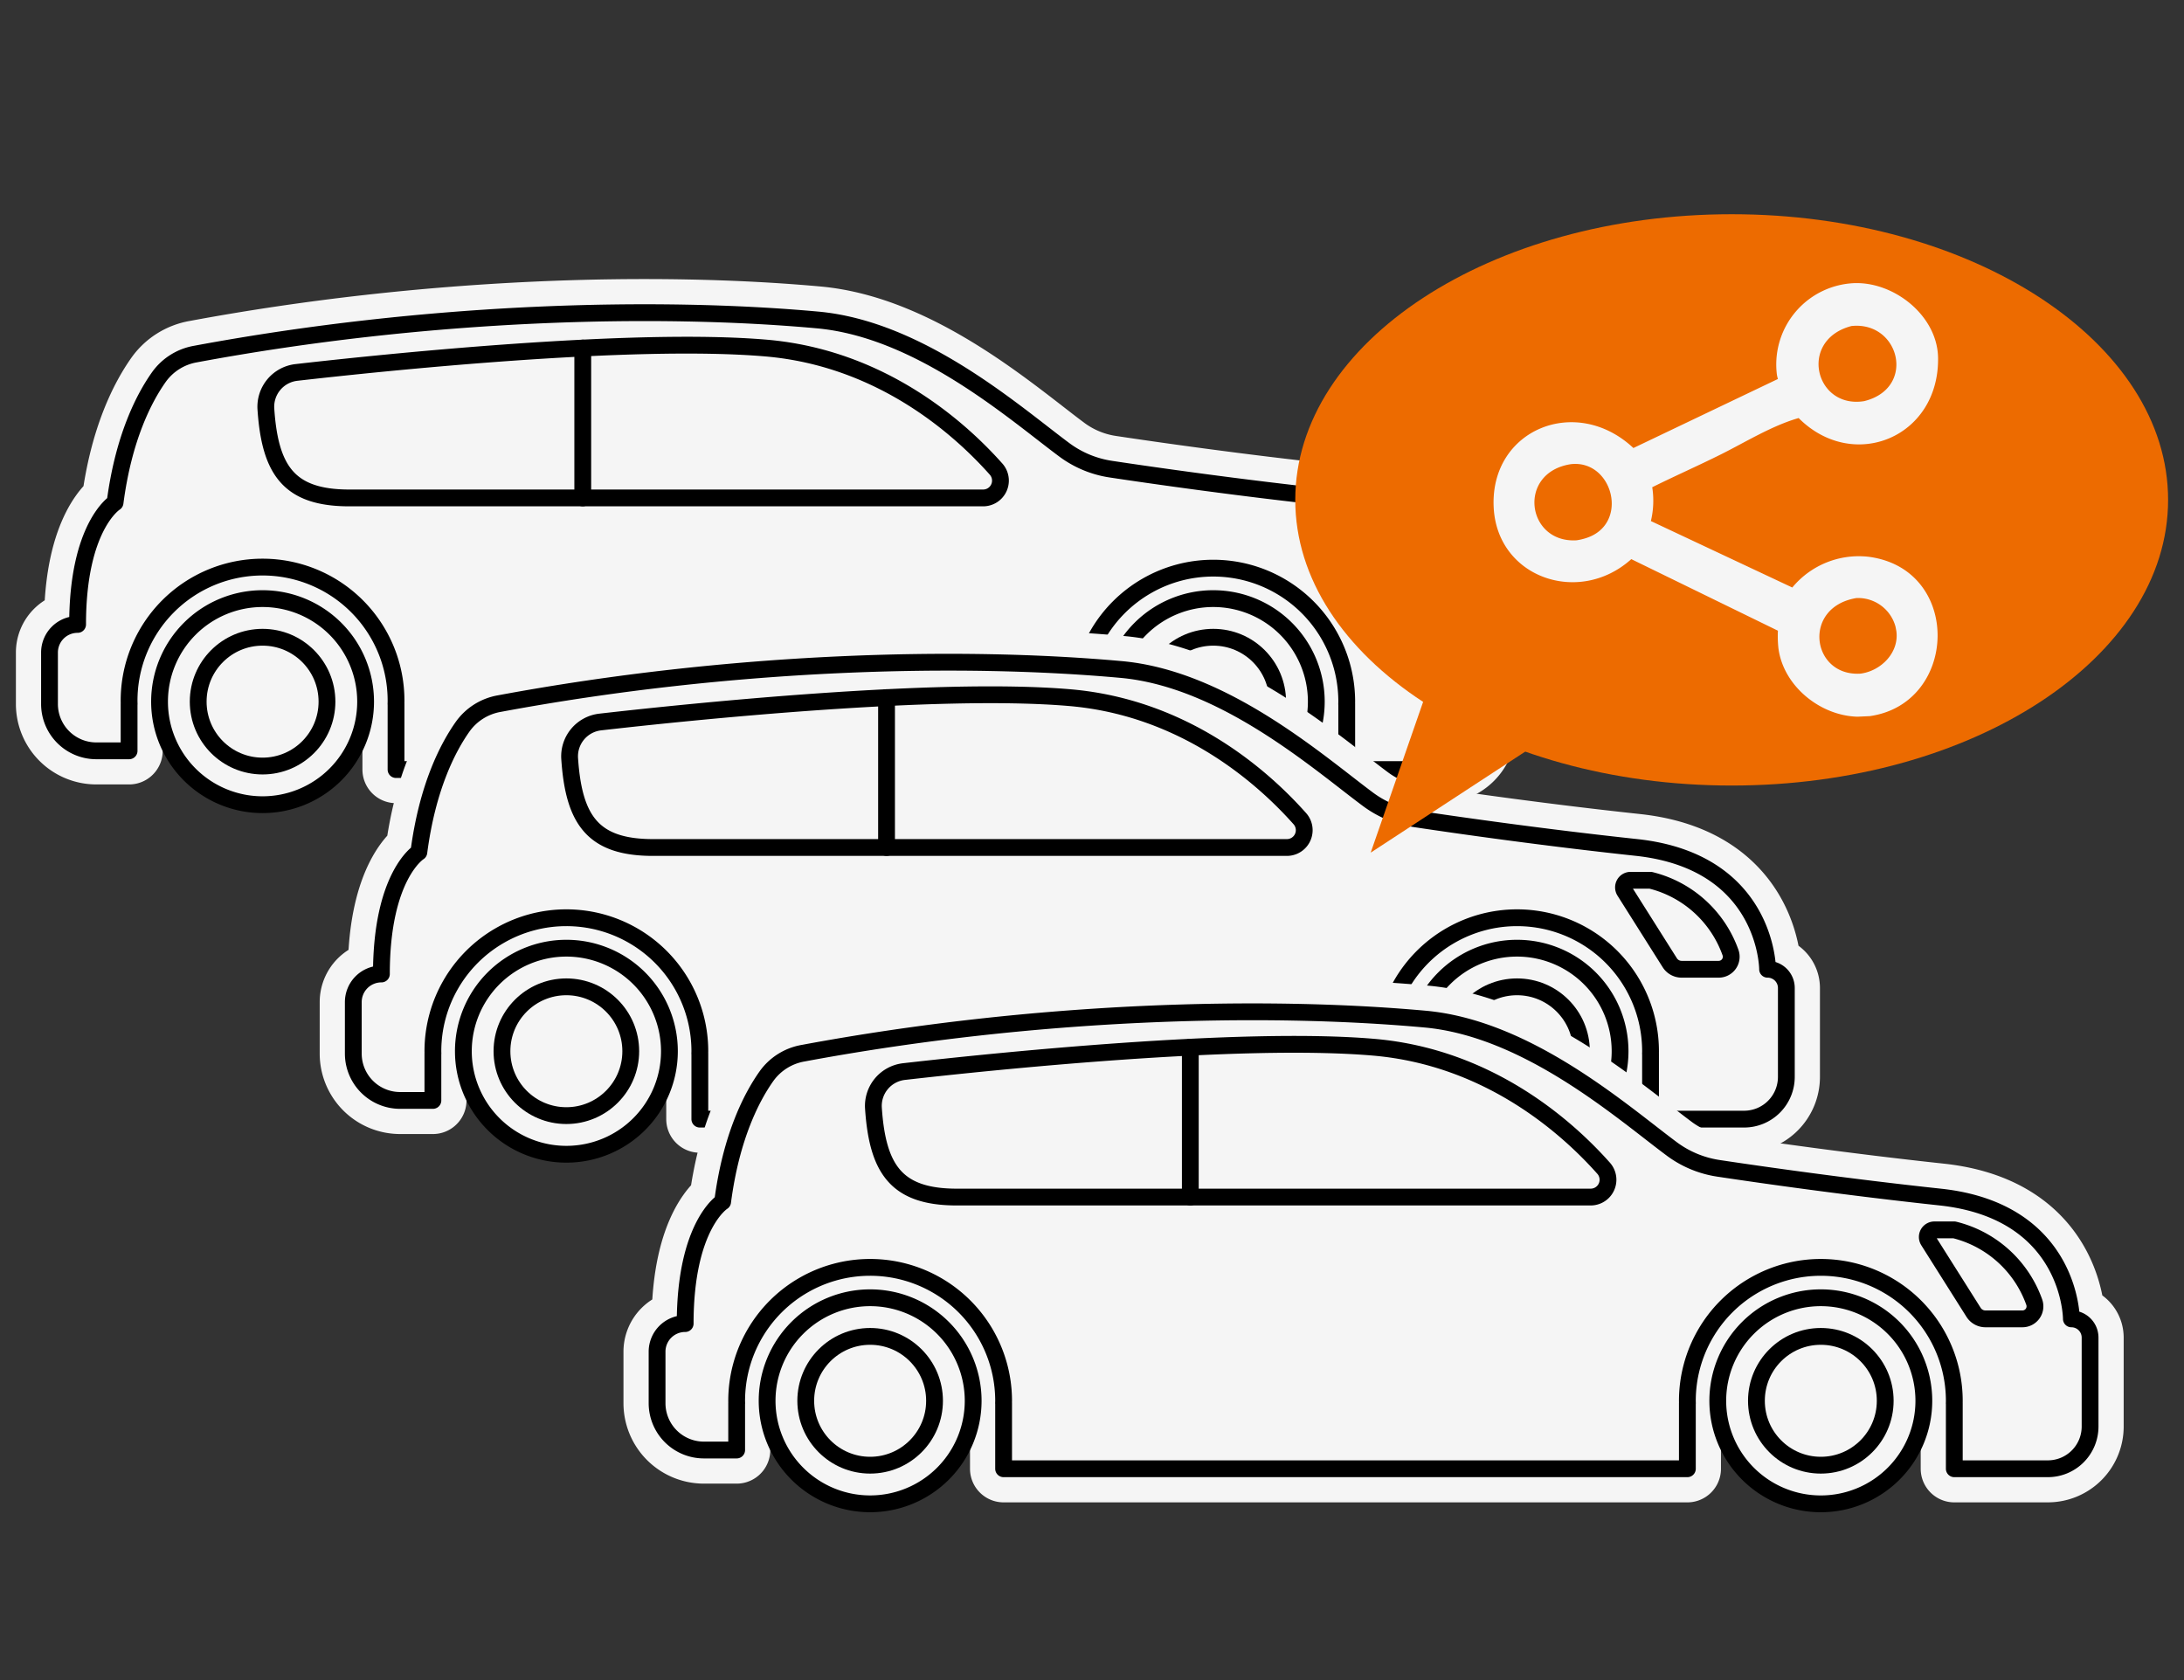<svg xmlns="http://www.w3.org/2000/svg" xmlns:xlink="http://www.w3.org/1999/xlink" width="260" height="200" viewBox="0 0 260 200">
  <rect x="0" y="0" width="260" height="200" fill="#333333" stroke="none"/>
  <defs>
    <clipPath id="clip-path">
      <path id="パス_123060" data-name="パス 123060" d="M0,0H260V200H0Z" transform="translate(-1228 9095)" fill="none" stroke="#707070" stroke-width="1"/>
    </clipPath>
    <clipPath id="clip-path-2">
      <rect id="長方形_23128" data-name="長方形 23128" width="256.214" height="154.518" fill="none"/>
    </clipPath>
  </defs>
  <g id="マスクグループ_19" data-name="マスクグループ 19" transform="translate(1228 -9095)" clip-path="url(#clip-path)">
    <g id="グループ_34621" data-name="グループ 34621" transform="translate(-1226.107 9120.501)">
      <g id="グループ_34592" data-name="グループ 34592" clip-path="url(#clip-path-2)">
        <path id="パス_397" data-name="パス 397" d="M172.37,48.269h0s0-12.823-15.611-14.5c-11.139-1.194-21.427-2.671-26.406-3.42a12.356,12.356,0,0,1-5.539-2.3C118.968,23.711,107.7,13.7,95.433,12.588c-19.033-1.73-46.274-1.115-74.062,4.061a6.785,6.785,0,0,0-4.323,2.7c-1.772,2.492-4.227,7.2-5.243,14.984,0,0-4.46,2.788-4.46,14.5A3.344,3.344,0,0,0,4,52.172V58.3A5.576,5.576,0,0,0,9.575,63.88h3.9V58.3h.007c0-.093-.007-.185-.007-.278a15.89,15.89,0,1,1,31.779,0c0,.093-.006.185-.007.278h.007V66.11h81.4V58.3h.007c0-.093-.007-.185-.007-.278a15.889,15.889,0,1,1,31.778,0c0,.093-.005.185-.007.278h.007V66.11h11.142a5.027,5.027,0,0,0,5.026-5.027V50.5A2.229,2.229,0,0,0,172.37,48.269Z" fill="none" stroke="#f5f5f5" stroke-linecap="round" stroke-linejoin="round" stroke-width="8"/>
        <path id="パス_398" data-name="パス 398" d="M172.37,48.269h0s0-12.823-15.611-14.5c-11.139-1.194-21.427-2.671-26.406-3.42a12.356,12.356,0,0,1-5.539-2.3C118.968,23.711,107.7,13.7,95.433,12.588c-19.033-1.73-46.274-1.115-74.062,4.061a6.785,6.785,0,0,0-4.323,2.7c-1.772,2.492-4.227,7.2-5.243,14.984,0,0-4.46,2.788-4.46,14.5A3.344,3.344,0,0,0,4,52.172V58.3A5.576,5.576,0,0,0,9.575,63.88h3.9V58.3h.007c0-.093-.007-.185-.007-.278a15.89,15.89,0,1,1,31.779,0c0,.093-.006.185-.007.278h.007V66.11h81.4V58.3h.007c0-.093-.007-.185-.007-.278a15.889,15.889,0,1,1,31.778,0c0,.093-.005.185-.007.278h.007V66.11h11.142a5.027,5.027,0,0,0,5.026-5.027V50.5a2.229,2.229,0,0,0-2.23-2.23" fill="#f5f5f5"/>
        <path id="パス_399" data-name="パス 399" d="M172.37,48.269h0s0-12.823-15.611-14.5c-11.139-1.194-21.427-2.671-26.406-3.42a12.356,12.356,0,0,1-5.539-2.3C118.968,23.711,107.7,13.7,95.433,12.588c-19.033-1.73-46.274-1.115-74.062,4.061a6.785,6.785,0,0,0-4.323,2.7c-1.772,2.492-4.227,7.2-5.243,14.984,0,0-4.46,2.788-4.46,14.5A3.344,3.344,0,0,0,4,52.172V58.3A5.576,5.576,0,0,0,9.575,63.88h3.9V58.3h.007c0-.093-.007-.185-.007-.278a15.89,15.89,0,1,1,31.779,0c0,.093-.006.185-.007.278h.007V66.11h81.4V58.3h.007c0-.093-.007-.185-.007-.278a15.889,15.889,0,1,1,31.778,0c0,.093-.005.185-.007.278h.007V66.11h11.142a5.027,5.027,0,0,0,5.026-5.027V50.5A2.229,2.229,0,0,0,172.37,48.269Z" fill="none" stroke="#000" stroke-linecap="round" stroke-linejoin="round" stroke-width="2"/>
        <path id="パス_400" data-name="パス 400" d="M41.632,58.025A12.266,12.266,0,1,1,29.367,45.76,12.265,12.265,0,0,1,41.632,58.025" fill="#f5f5f5"/>
        <path id="パス_401" data-name="パス 401" d="M41.632,58.025A12.266,12.266,0,1,1,29.367,45.76,12.265,12.265,0,0,1,41.632,58.025Z" fill="none" stroke="#000" stroke-linecap="round" stroke-linejoin="round" stroke-width="2"/>
        <path id="パス_402" data-name="パス 402" d="M154.809,58.025A12.266,12.266,0,1,1,142.544,45.76a12.265,12.265,0,0,1,12.265,12.265" fill="#f5f5f5"/>
        <path id="パス_403" data-name="パス 403" d="M154.809,58.025A12.266,12.266,0,1,1,142.544,45.76,12.265,12.265,0,0,1,154.809,58.025Z" fill="none" stroke="#000" stroke-linecap="round" stroke-linejoin="round" stroke-width="2"/>
        <circle id="楕円形_754" data-name="楕円形 754" cx="7.666" cy="7.666" r="7.666" transform="translate(21.701 50.359)" fill="none" stroke="#000" stroke-linecap="round" stroke-linejoin="round" stroke-width="2"/>
        <circle id="楕円形_755" data-name="楕円形 755" cx="7.666" cy="7.666" r="7.666" transform="translate(134.877 50.359)" fill="none" stroke="#000" stroke-linecap="round" stroke-linejoin="round" stroke-width="2"/>
        <path id="パス_404" data-name="パス 404" d="M116.684,30.339a2.061,2.061,0,0,1-1.536,3.434H39.681c-7.181,0-9.429-3.289-9.921-10.574A4.112,4.112,0,0,1,33.4,18.835C43.817,17.647,73.4,14.57,89.3,15.932,103.057,17.111,112.381,25.5,116.684,30.339Z" fill="none" stroke="#000" stroke-linecap="round" stroke-linejoin="round" stroke-width="2"/>
        <line id="線_116" data-name="線 116" y2="17.841" transform="translate(67.483 15.932)" fill="none" stroke="#000" stroke-linecap="round" stroke-linejoin="round" stroke-width="2"/>
        <path id="パス_405" data-name="パス 405" d="M166.554,48.269h-4.416a1.668,1.668,0,0,1-1.409-.776l-5.379-8.518a.847.847,0,0,1,.716-1.3h2.366a13.527,13.527,0,0,1,9.521,8.612A1.49,1.49,0,0,1,166.554,48.269Z" fill="none" stroke="#000" stroke-linecap="round" stroke-linejoin="round" stroke-width="2"/>
        <path id="パス_406" data-name="パス 406" d="M208.534,89.882h0s0-12.823-15.611-14.5c-11.139-1.194-21.427-2.671-26.406-3.42a12.356,12.356,0,0,1-5.539-2.3C155.132,65.324,143.862,55.316,131.6,54.2c-19.033-1.73-46.274-1.115-74.061,4.061a6.784,6.784,0,0,0-4.324,2.7c-1.772,2.492-4.227,7.2-5.243,14.984,0,0-4.46,2.788-4.46,14.5a3.344,3.344,0,0,0-3.345,3.345v6.132a5.576,5.576,0,0,0,5.575,5.576h3.9V99.917h.007c0-.093-.007-.185-.007-.278a15.889,15.889,0,1,1,31.779,0c0,.093-.006.185-.007.278h.007v7.806h81.4V99.917h.007c0-.093-.007-.185-.007-.278a15.889,15.889,0,1,1,31.778,0c0,.093,0,.185-.007.278h.007v7.806h11.142a5.027,5.027,0,0,0,5.026-5.027V92.112A2.229,2.229,0,0,0,208.534,89.882Z" fill="none" stroke="#f5f5f5" stroke-linecap="round" stroke-linejoin="round" stroke-width="8"/>
        <path id="パス_407" data-name="パス 407" d="M208.534,89.882h0s0-12.823-15.611-14.5c-11.139-1.194-21.427-2.671-26.406-3.42a12.356,12.356,0,0,1-5.539-2.3C155.132,65.324,143.862,55.316,131.6,54.2c-19.033-1.73-46.274-1.115-74.061,4.061a6.784,6.784,0,0,0-4.324,2.7c-1.772,2.492-4.227,7.2-5.243,14.984,0,0-4.46,2.788-4.46,14.5a3.344,3.344,0,0,0-3.345,3.345v6.132a5.576,5.576,0,0,0,5.575,5.576h3.9V99.917h.007c0-.093-.007-.185-.007-.278a15.889,15.889,0,1,1,31.779,0c0,.093-.006.185-.007.278h.007v7.806h81.4V99.917h.007c0-.093-.007-.185-.007-.278a15.889,15.889,0,1,1,31.778,0c0,.093,0,.185-.007.278h.007v7.806h11.142a5.027,5.027,0,0,0,5.026-5.027V92.112a2.229,2.229,0,0,0-2.23-2.23" fill="#f5f5f5"/>
        <path id="パス_408" data-name="パス 408" d="M208.534,89.882h0s0-12.823-15.611-14.5c-11.139-1.194-21.427-2.671-26.406-3.42a12.356,12.356,0,0,1-5.539-2.3C155.132,65.324,143.862,55.316,131.6,54.2c-19.033-1.73-46.274-1.115-74.061,4.061a6.784,6.784,0,0,0-4.324,2.7c-1.772,2.492-4.227,7.2-5.243,14.984,0,0-4.46,2.788-4.46,14.5a3.344,3.344,0,0,0-3.345,3.345v6.132a5.576,5.576,0,0,0,5.575,5.576h3.9V99.917h.007c0-.093-.007-.185-.007-.278a15.889,15.889,0,1,1,31.779,0c0,.093-.006.185-.007.278h.007v7.806h81.4V99.917h.007c0-.093-.007-.185-.007-.278a15.889,15.889,0,1,1,31.778,0c0,.093,0,.185-.007.278h.007v7.806h11.142a5.027,5.027,0,0,0,5.026-5.027V92.112A2.229,2.229,0,0,0,208.534,89.882Z" fill="none" stroke="#000" stroke-linecap="round" stroke-linejoin="round" stroke-width="2"/>
        <path id="パス_409" data-name="パス 409" d="M77.8,99.639A12.265,12.265,0,1,1,65.531,87.374,12.265,12.265,0,0,1,77.8,99.639" fill="#f5f5f5"/>
        <path id="パス_410" data-name="パス 410" d="M77.8,99.639A12.265,12.265,0,1,1,65.531,87.374,12.265,12.265,0,0,1,77.8,99.639Z" fill="none" stroke="#000" stroke-linecap="round" stroke-linejoin="round" stroke-width="2"/>
        <path id="パス_411" data-name="パス 411" d="M190.973,99.639a12.266,12.266,0,1,1-12.266-12.265,12.266,12.266,0,0,1,12.266,12.265" fill="#f5f5f5"/>
        <path id="パス_412" data-name="パス 412" d="M190.973,99.639a12.266,12.266,0,1,1-12.266-12.265A12.266,12.266,0,0,1,190.973,99.639Z" fill="none" stroke="#000" stroke-linecap="round" stroke-linejoin="round" stroke-width="2"/>
        <circle id="楕円形_756" data-name="楕円形 756" cx="7.666" cy="7.666" r="7.666" transform="translate(57.865 91.973)" fill="none" stroke="#000" stroke-linecap="round" stroke-linejoin="round" stroke-width="2"/>
        <circle id="楕円形_757" data-name="楕円形 757" cx="7.666" cy="7.666" r="7.666" transform="translate(171.041 91.973)" fill="none" stroke="#000" stroke-linecap="round" stroke-linejoin="round" stroke-width="2"/>
        <path id="パス_413" data-name="パス 413" d="M152.848,71.953a2.061,2.061,0,0,1-1.536,3.434H75.845c-7.181,0-9.429-3.289-9.921-10.574a4.112,4.112,0,0,1,3.636-4.364c10.421-1.188,40.008-4.265,55.9-2.9C139.221,58.725,148.545,67.109,152.848,71.953Z" fill="none" stroke="#000" stroke-linecap="round" stroke-linejoin="round" stroke-width="2"/>
        <line id="線_117" data-name="線 117" y2="17.841" transform="translate(103.647 57.546)" fill="none" stroke="#000" stroke-linecap="round" stroke-linejoin="round" stroke-width="2"/>
        <path id="パス_414" data-name="パス 414" d="M202.718,89.882H198.3a1.668,1.668,0,0,1-1.409-.776l-5.379-8.518a.847.847,0,0,1,.716-1.3H194.6a13.527,13.527,0,0,1,9.521,8.612A1.49,1.49,0,0,1,202.718,89.882Z" fill="none" stroke="#000" stroke-linecap="round" stroke-linejoin="round" stroke-width="2"/>
        <path id="パス_415" data-name="パス 415" d="M244.7,131.5h0s0-12.823-15.611-14.5c-11.139-1.194-21.427-2.671-26.406-3.42a12.356,12.356,0,0,1-5.539-2.3c-5.846-4.341-17.116-14.349-29.381-15.464-19.033-1.73-46.274-1.115-74.061,4.061a6.784,6.784,0,0,0-4.324,2.7c-1.772,2.492-4.227,7.2-5.243,14.984,0,0-4.46,2.788-4.46,14.5a3.344,3.344,0,0,0-3.345,3.345v6.132a5.576,5.576,0,0,0,5.575,5.576h3.9v-5.576h.007c0-.093-.007-.185-.007-.278a15.889,15.889,0,1,1,31.779,0c0,.093-.006.185-.007.278h.007v7.806h81.4v-7.806h.007c0-.093-.007-.185-.007-.278a15.889,15.889,0,1,1,31.778,0c0,.093,0,.185-.007.278h.007v7.806H241.9a5.027,5.027,0,0,0,5.026-5.027V133.726A2.229,2.229,0,0,0,244.7,131.5Z" fill="none" stroke="#f5f5f5" stroke-linecap="round" stroke-linejoin="round" stroke-width="8"/>
        <path id="パス_416" data-name="パス 416" d="M244.7,131.5h0s0-12.823-15.611-14.5c-11.139-1.194-21.427-2.671-26.406-3.42a12.356,12.356,0,0,1-5.539-2.3c-5.846-4.341-17.116-14.349-29.381-15.464-19.033-1.73-46.274-1.115-74.061,4.061a6.784,6.784,0,0,0-4.324,2.7c-1.772,2.492-4.227,7.2-5.243,14.984,0,0-4.46,2.788-4.46,14.5a3.344,3.344,0,0,0-3.345,3.345v6.132a5.576,5.576,0,0,0,5.575,5.576h3.9v-5.576h.007c0-.093-.007-.185-.007-.278a15.889,15.889,0,1,1,31.779,0c0,.093-.006.185-.007.278h.007v7.806h81.4v-7.806h.007c0-.093-.007-.185-.007-.278a15.889,15.889,0,1,1,31.778,0c0,.093,0,.185-.007.278h.007v7.806H241.9a5.027,5.027,0,0,0,5.026-5.027V133.726a2.229,2.229,0,0,0-2.23-2.23" fill="#f5f5f5"/>
        <path id="パス_417" data-name="パス 417" d="M244.7,131.5h0s0-12.823-15.611-14.5c-11.139-1.194-21.427-2.671-26.406-3.42a12.356,12.356,0,0,1-5.539-2.3c-5.846-4.341-17.116-14.349-29.381-15.464-19.033-1.73-46.274-1.115-74.061,4.061a6.784,6.784,0,0,0-4.324,2.7c-1.772,2.492-4.227,7.2-5.243,14.984,0,0-4.46,2.788-4.46,14.5a3.344,3.344,0,0,0-3.345,3.345v6.132a5.576,5.576,0,0,0,5.575,5.576h3.9v-5.576h.007c0-.093-.007-.185-.007-.278a15.889,15.889,0,1,1,31.779,0c0,.093-.006.185-.007.278h.007v7.806h81.4v-7.806h.007c0-.093-.007-.185-.007-.278a15.889,15.889,0,1,1,31.778,0c0,.093,0,.185-.007.278h.007v7.806H241.9a5.027,5.027,0,0,0,5.026-5.027V133.726A2.229,2.229,0,0,0,244.7,131.5Z" fill="none" stroke="#000" stroke-linecap="round" stroke-linejoin="round" stroke-width="2"/>
        <path id="パス_418" data-name="パス 418" d="M113.96,141.253a12.265,12.265,0,1,1-12.265-12.265,12.265,12.265,0,0,1,12.265,12.265" fill="#f5f5f5"/>
        <path id="パス_419" data-name="パス 419" d="M113.96,141.253a12.265,12.265,0,1,1-12.265-12.265A12.265,12.265,0,0,1,113.96,141.253Z" fill="none" stroke="#000" stroke-linecap="round" stroke-linejoin="round" stroke-width="2"/>
        <path id="パス_420" data-name="パス 420" d="M227.136,141.253a12.266,12.266,0,1,1-12.265-12.265,12.265,12.265,0,0,1,12.265,12.265" fill="#f5f5f5"/>
        <path id="パス_421" data-name="パス 421" d="M227.136,141.253a12.266,12.266,0,1,1-12.265-12.265A12.265,12.265,0,0,1,227.136,141.253Z" fill="none" stroke="#000" stroke-linecap="round" stroke-linejoin="round" stroke-width="2"/>
        <circle id="楕円形_758" data-name="楕円形 758" cx="7.666" cy="7.666" r="7.666" transform="translate(94.029 133.587)" fill="none" stroke="#000" stroke-linecap="round" stroke-linejoin="round" stroke-width="2"/>
        <circle id="楕円形_759" data-name="楕円形 759" cx="7.666" cy="7.666" r="7.666" transform="translate(207.205 133.587)" fill="none" stroke="#000" stroke-linecap="round" stroke-linejoin="round" stroke-width="2"/>
        <path id="パス_422" data-name="パス 422" d="M189.012,113.567A2.061,2.061,0,0,1,187.475,117H112.009c-7.181,0-9.429-3.289-9.921-10.574a4.112,4.112,0,0,1,3.636-4.364c10.421-1.188,40.008-4.265,55.9-2.9C175.384,100.339,184.708,108.723,189.012,113.567Z" fill="none" stroke="#000" stroke-linecap="round" stroke-linejoin="round" stroke-width="2"/>
        <line id="線_118" data-name="線 118" y2="17.841" transform="translate(139.811 99.16)" fill="none" stroke="#000" stroke-linecap="round" stroke-linejoin="round" stroke-width="2"/>
        <path id="パス_423" data-name="パス 423" d="M238.882,131.5h-4.416a1.668,1.668,0,0,1-1.409-.776l-5.379-8.518a.847.847,0,0,1,.716-1.3h2.366a13.527,13.527,0,0,1,9.521,8.612A1.49,1.49,0,0,1,238.882,131.5Z" fill="none" stroke="#000" stroke-linecap="round" stroke-linejoin="round" stroke-width="2"/>
        <path id="パス_424" data-name="パス 424" d="M256.214,34.006c0,18.781-23.261,34.006-51.954,34.006s-51.954-15.225-51.954-34.006S175.566,0,204.26,0s51.954,15.225,51.954,34.006" fill="#ed6b00"/>
        <path id="パス_425" data-name="パス 425" d="M218.974,8.2l.056,0c4.739-.058,9.74,3.975,9.8,8.916.112,9.49-10.132,13.633-16.6,7.148-3.205.924-6.247,2.825-9.213,4.307-2.715,1.357-5.5,2.58-8.215,3.93a10.365,10.365,0,0,1-.161,4.026l16.835,7.911a10.273,10.273,0,0,1,9.1-3.657c11.152,1.469,10.666,17.47.119,18.969l-1.465.067c-4.422-.118-8.785-3.623-9.4-8.1a13.274,13.274,0,0,1-.067-2.138L192.309,41.06c-6.229,5.6-16,2.192-16.385-6.2-.424-9.214,9.8-13.431,16.636-7.027l17.2-8.216-.038-.15a3.222,3.222,0,0,1-.108-.624A9.694,9.694,0,0,1,218.974,8.2M185.109,29.756c-6.424.993-5.291,9.415.676,9.063a6.675,6.675,0,0,0,.965-.212l.107-.032c5.29-1.608,3.294-9.4-1.748-8.819m33.416-16.447c-6.361,1.653-4.354,9.888,1.5,8.944,6.256-1.538,4.234-9.545-1.5-8.944m.6,32.381c-6.533,1.072-5.369,9.369.47,9,2.428-.311,4.634-2.507,4.266-5.082l-.1-.516a4.615,4.615,0,0,0-4.641-3.4" fill="#f5f5f5"/>
        <path id="パス_426" data-name="パス 426" d="M185.844,59.944,161.284,76l7.557-21.727Z" fill="#ed6b00"/>
      </g>
    </g>
  </g>
</svg>
